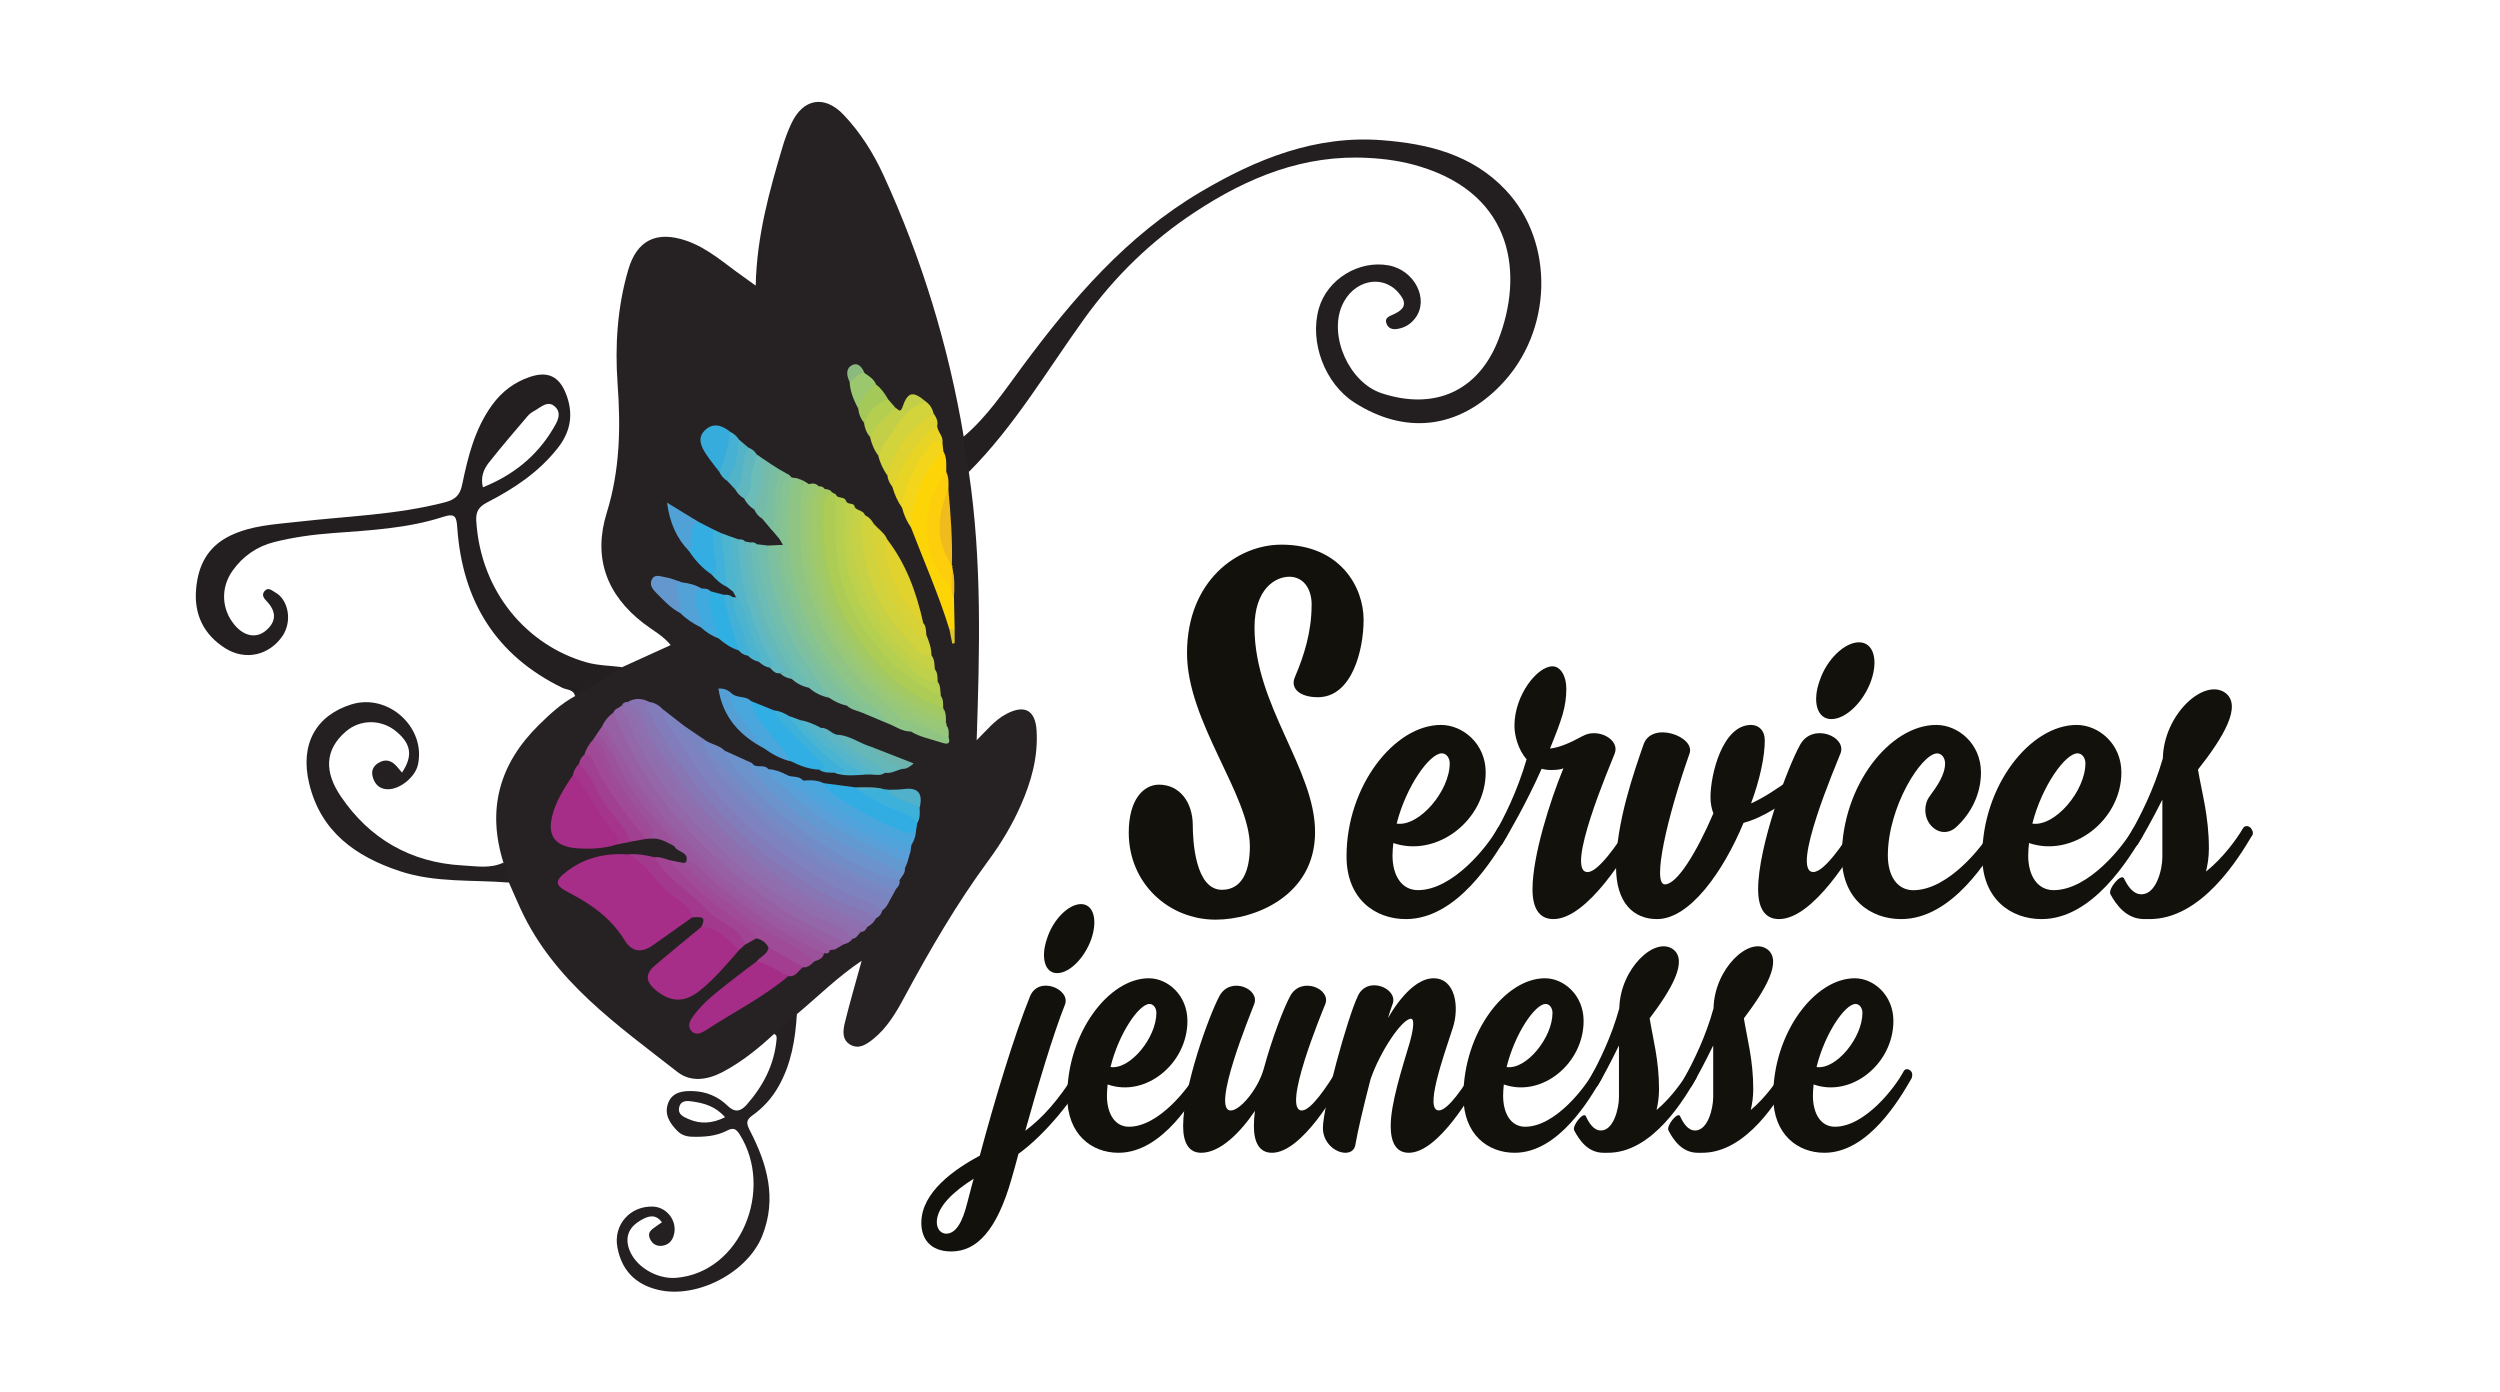 <?xml version="1.0" encoding="UTF-8"?>
<svg id="Calque_1" data-name="Calque 1" xmlns="http://www.w3.org/2000/svg" viewBox="0 0 360 200.45">
  <defs>
    <style>
      .cls-1 {
        fill: #9a5aa0;
      }

      .cls-1, .cls-2, .cls-3, .cls-4, .cls-5, .cls-6, .cls-7, .cls-8, .cls-9, .cls-10, .cls-11, .cls-12, .cls-13, .cls-14, .cls-15, .cls-16, .cls-17, .cls-18, .cls-19, .cls-20, .cls-21, .cls-22, .cls-23, .cls-24, .cls-25, .cls-26, .cls-27, .cls-28, .cls-29, .cls-30, .cls-31, .cls-32, .cls-33, .cls-34, .cls-35, .cls-36, .cls-37, .cls-38, .cls-39, .cls-40, .cls-41, .cls-42, .cls-43, .cls-44, .cls-45, .cls-46, .cls-47, .cls-48, .cls-49, .cls-50, .cls-51, .cls-52, .cls-53, .cls-54, .cls-55, .cls-56, .cls-57, .cls-58, .cls-59, .cls-60, .cls-61, .cls-62, .cls-63, .cls-64, .cls-65, .cls-66, .cls-67, .cls-68, .cls-69, .cls-70, .cls-71, .cls-72, .cls-73, .cls-74, .cls-75, .cls-76, .cls-77, .cls-78, .cls-79, .cls-80, .cls-81, .cls-82, .cls-83, .cls-84, .cls-85, .cls-86, .cls-87, .cls-88, .cls-89, .cls-90, .cls-91, .cls-92, .cls-93 {
        stroke-width: 0px;
      }

      .cls-1, .cls-2, .cls-3, .cls-4, .cls-5, .cls-6, .cls-7, .cls-8, .cls-9, .cls-10, .cls-11, .cls-12, .cls-13, .cls-14, .cls-15, .cls-16, .cls-17, .cls-18, .cls-19, .cls-20, .cls-21, .cls-22, .cls-23, .cls-24, .cls-25, .cls-26, .cls-27, .cls-28, .cls-29, .cls-30, .cls-31, .cls-32, .cls-33, .cls-34, .cls-35, .cls-36, .cls-37, .cls-38, .cls-39, .cls-40, .cls-41, .cls-42, .cls-43, .cls-44, .cls-45, .cls-46, .cls-47, .cls-48, .cls-49, .cls-50, .cls-51, .cls-52, .cls-53, .cls-54, .cls-55, .cls-56, .cls-57, .cls-58, .cls-59, .cls-60, .cls-61, .cls-63, .cls-64, .cls-65, .cls-66, .cls-67, .cls-68, .cls-69, .cls-70, .cls-71, .cls-72, .cls-73, .cls-74, .cls-75, .cls-76, .cls-77, .cls-78, .cls-79, .cls-80, .cls-81, .cls-82, .cls-83, .cls-84, .cls-85, .cls-86, .cls-87, .cls-88, .cls-89, .cls-90, .cls-91, .cls-92, .cls-93 {
        fill-rule: evenodd;
      }

      .cls-2 {
        fill: #d2d23c;
      }

      .cls-3 {
        fill: #46b1d3;
      }

      .cls-4 {
        fill: #6cbcb7;
      }

      .cls-5 {
        fill: #6cb4ad;
      }

      .cls-6 {
        fill: #43b1d7;
      }

      .cls-7 {
        fill: #262223;
      }

      .cls-8 {
        fill: #9367a9;
      }

      .cls-9 {
        fill: #a52c87;
      }

      .cls-10 {
        fill: #728cc7;
      }

      .cls-11 {
        fill: #66b8b9;
      }

      .cls-12 {
        fill: #a4358b;
      }

      .cls-13 {
        fill: #65b7b8;
      }

      .cls-14 {
        fill: #52a1d7;
      }

      .cls-15 {
        fill: #7cc0a1;
      }

      .cls-16 {
        fill: #50a1d6;
      }

      .cls-17 {
        fill: #9bc86e;
      }

      .cls-18 {
        fill: #82c098;
      }

      .cls-19 {
        fill: #d9d237;
      }

      .cls-20 {
        fill: #f3d61c;
      }

      .cls-21 {
        fill: #9e4c97;
      }

      .cls-22 {
        fill: #4db5d0;
      }

      .cls-23 {
        fill: #a23d8f;
      }

      .cls-24 {
        fill: #9c529b;
      }

      .cls-25 {
        fill: #e1d22e;
      }

      .cls-26 {
        fill: #31aee3;
      }

      .cls-27 {
        fill: #a14091;
      }

      .cls-28 {
        fill: #50a3db;
      }

      .cls-29 {
        fill: #bfd14a;
      }

      .cls-30 {
        fill: #4ab5d3;
      }

      .cls-31 {
        fill: #30afe3;
      }

      .cls-32 {
        fill: #3db1d9;
      }

      .cls-33 {
        fill: #549fd5;
      }

      .cls-34 {
        fill: #7987c2;
      }

      .cls-35 {
        fill: #975fa4;
      }

      .cls-36 {
        fill: #6cbcb6;
      }

      .cls-37 {
        fill: #49a7de;
      }

      .cls-38 {
        fill: #d3d33c;
      }

      .cls-39 {
        fill: #40a9de;
      }

      .cls-40 {
        fill: #8775b4;
      }

      .cls-41 {
        fill: #a62d88;
      }

      .cls-42 {
        fill: #efbb1d;
      }

      .cls-43 {
        fill: #b5cf51;
      }

      .cls-44 {
        fill: #fdce0c;
      }

      .cls-45 {
        fill: #31ade4;
      }

      .cls-46 {
        fill: #53b4c9;
      }

      .cls-47 {
        fill: #ded331;
      }

      .cls-48 {
        fill: #8fc482;
      }

      .cls-49 {
        fill: #accc55;
      }

      .cls-50 {
        fill: #7985c1;
      }

      .cls-51 {
        fill: #8e6faf;
      }

      .cls-52 {
        fill: #6c93cc;
      }

      .cls-53 {
        fill: #ddc72d;
      }

      .cls-54 {
        fill: #55b5ca;
      }

      .cls-55 {
        fill: #61b7bf;
      }

      .cls-56 {
        fill: #51b1ca;
      }

      .cls-57 {
        fill: #36acdd;
      }

      .cls-58 {
        fill: #a3c962;
      }

      .cls-59 {
        fill: #9ac874;
      }

      .cls-60 {
        fill: #a04995;
      }

      .cls-61 {
        fill: #a5c959;
      }

      .cls-62 {
        fill: #12110c;
      }

      .cls-63 {
        fill: #7e82be;
      }

      .cls-64 {
        fill: #40b1d8;
      }

      .cls-65 {
        fill: #7abea1;
      }

      .cls-66 {
        fill: #9a589f;
      }

      .cls-67 {
        fill: #8cb97e;
      }

      .cls-68 {
        fill: #a04b97;
      }

      .cls-69 {
        fill: #6299d1;
      }

      .cls-70 {
        fill: #73bdad;
      }

      .cls-71 {
        fill: #33ade2;
      }

      .cls-72 {
        fill: #231f20;
      }

      .cls-73 {
        fill: #86c393;
      }

      .cls-74 {
        fill: #97c77b;
      }

      .cls-75 {
        fill: #b4ce4f;
      }

      .cls-76 {
        fill: #c3cf47;
      }

      .cls-77 {
        fill: #906dad;
      }

      .cls-78 {
        fill: #56b6c9;
      }

      .cls-79 {
        fill: #9fc96b;
      }

      .cls-80 {
        fill: #e8d425;
      }

      .cls-81 {
        fill: #a14493;
      }

      .cls-82 {
        fill: #242021;
      }

      .cls-83 {
        fill: #c6d145;
      }

      .cls-84 {
        fill: #8ec587;
      }

      .cls-85 {
        fill: #5db6c2;
      }

      .cls-86 {
        fill: #a2398d;
      }

      .cls-87 {
        fill: #6397ce;
      }

      .cls-88 {
        fill: #4cb4cf;
      }

      .cls-89 {
        fill: #60b8c2;
      }

      .cls-90 {
        fill: #74bbaa;
      }

      .cls-91 {
        fill: #827dba;
      }

      .cls-92 {
        fill: #fdd507;
      }

      .cls-93 {
        fill: #5a9fd7;
      }
    </style>
  </defs>
  <g>
    <path class="cls-7" d="M139.51,67.97c1.91,12.8,1.56,25.68,1.13,38.62,1.45-1.43,2.59-2.89,4.27-3.78,2.62-1.39,4.18-.56,4.36,2.4.23,3.78-.76,7.33-2.27,10.74-1.24,2.82-2.82,5.46-4.64,7.93-4.6,6.24-8.48,12.94-12.15,19.75-1.19,2.21-2.47,4.39-4.48,6-.94.75-2.02,1.5-3.24.83-1.28-.7-1.11-2.05-.83-3.2.71-2.89,1.55-5.75,2.42-8.91-3.51,2.36-6.3,5.16-9.32,7.68-.69,1.43-1.69,2.5-3.3,2.86-2.26,2.1-4.65,4.02-7.38,5.47-2.18,1.15-4.59,1.53-6.56-.02-8.61-6.75-17.74-13.03-22.55-23.45-.58-1.26-1.13-2.54-1.69-3.82-.94-.77-.83-1.83-.79-2.87-2.42-7.68-.56-14.25,5.13-19.83,1.59-1.56,3.21-3.07,5.2-4.14,1.67-2.36,4.27-3.22,6.81-4.18,2.28-1.03,4.55-2.07,6.95-3.16-1.1-1.36-2.61-2.13-3.9-3.13-5.38-4.13-7.3-9.51-5.31-15.92,1.91-6.14,2.02-12.29,1.56-18.61-.39-5.5-.03-11.03,1.54-16.39,1.25-4.28,4.1-5.65,8.39-4.17,3.1,1.08,5.48,3.28,8.1,5.12.55.38,1.09.78,1.86,1.34.15-7.11,1.96-13.6,3.89-20.06.33-1.13.76-2.25,1.26-3.32,1.68-3.57,4.76-4.11,7.5-1.23,2.42,2.55,4.29,5.51,5.75,8.7,5.52,12.02,9.36,24.58,11.55,37.63,1.04,1.59.99,3.33.74,5.1Z"/>
    <path class="cls-72" d="M139.51,67.97c-.42-1.68-.75-3.36-.74-5.1,3.39-2.86,5.81-6.53,8.42-10.05,7.23-9.76,15.06-18.9,25.71-25.19,8.07-4.76,16.55-8.18,26.11-7.44,6.62.5,12.98,2.06,17.8,7.17,7.14,7.56,6.79,20.4-.73,28.13-6.1,6.27-13.7,7.17-21.04,2.48-4.26-2.73-6.52-8.72-5.12-13.57,1.21-4.2,5.77-6.99,10.08-6.18,3.72.71,5.82,4.89,3.81,7.57-.52.69-1.19,1.2-2.01,1.44-.81.24-1.78.37-2.15-.65-.32-.91.54-1.07,1.17-1.38,1.64-.81,1.76-1.68.53-3.09-2.38-2.71-6.54-1.72-8.11,1.91-1.91,4.46,1.08,11.07,5.7,12.6,7.56,2.5,13.92-.23,16.82-7.69,3.59-9.21,2.38-20.81-11.31-24.96-2.41-.74-4.9-1.1-7.41-1.23-9.25-.51-17.3,2.77-24.88,7.74-6.34,4.16-11.63,9.3-16.05,15.45-5.37,7.46-10.04,15.46-16.6,22.03Z"/>
    <path class="cls-72" d="M84.46,95.38c-8.49-2.41-15.26-10.08-15.88-20.41-.08-1.3.39-2.01,1.55-2.61,3.87-1.99,7.46-4.36,10.2-7.86,1.92-2.44,2.27-5.03,1.15-7.85-.99-2.48-2.63-3.24-5.19-2.37-2.24.76-4.04,2.12-5.44,4.06-2.49,3.44-3.46,7.42-4.3,11.45-.3,1.43-.88,2.12-2.48,2.54-6.95,1.81-14.08,1.99-21.14,2.8-3.31.38-6.65.5-9.77,2-3.28,1.59-4.63,4.3-4.92,7.69-.32,3.65,1.09,6.56,4.2,8.53,2.9,1.83,6.36,1.02,8.26-1.8,1.4-2.1.86-5.21-1.12-6.28-.45-.25-.97-.77-1.49-.15-.48.58-.05,1.07.33,1.47,1.35,1.43,1.43,2.86-.08,4.17-1.41,1.23-3.19.88-4.57-.78-1.88-2.25-2.01-5.32-.32-7.74,1.5-2.14,3.54-3.56,6.06-4.19,2.78-.7,5.62-1.08,8.47-1.29,5.36-.4,10.74-.67,15.89-2.35,1.76-.57,1.87.13,1.98,1.62.74,10.49,5.53,18.35,15.16,23.03.63.3,1.6.2,1.8,1.19,2.27-1.39,4.54-2.78,6.81-4.18-1.73-.22-3.51-.23-5.16-.69ZM70.44,66.56c1.77-2.24,3.64-4.41,5.49-6.59.26-.31.61-.59.97-.78.94-.5,1.95-1.6,3-.65,1.11,1,.29,2.3-.28,3.24-2.35,3.94-5.77,6.66-10.08,8.39-.37-1.46.11-2.62.9-3.61Z"/>
    <path class="cls-82" d="M108.35,160.62c1.54-1.1,2.8-2.48,3.75-4.16,1.84-3.23,2.43-6.79,2.65-10.43-1.1.95-2.2,1.91-3.3,2.86.44.14.4.5.37.84-.34,3.62-1.93,6.65-4.28,9.33-.9,1.03-1.75,1.18-2.8.14-1.35-1.32-3.06-2.01-4.91-2.08-1.47-.06-3.06.11-3.65,1.82-.54,1.58.3,2.84,1.36,3.91.54.56,1.25.81,2.07.84,1.77.05,3.5-.06,5.1-.89.85-.44,1.27-.29,1.8.55,5,7.93.16,19.91-9.17,20.66-2.84.22-6.09-1.73-6.84-4.43-.48-1.74.27-3,1.75-3.85,1.05-.62,2.12-1,3.07.28-.24.17-.43.28-.59.4-.61.51-1.61.85-1.15,1.94.32.76.98,1.18,1.85,1.03,1.04-.18,1.52-.93,1.68-1.89.3-1.87-1.18-3.66-3.06-3.74-3.3-.13-5.74,2.61-5.15,5.84.6,3.29,2.56,5.34,5.8,6.13,5.6,1.37,12.9-2.42,15.05-7.73,2.17-5.41.72-10.4-1.78-15.22-.54-1.05-.52-1.5.38-2.15ZM99.09,161.12c-.69-.3-1.5-.67-1.3-1.62.23-1.14,1.26-.99,2.03-.87,1.64.25,3.24.7,4.59,2.25-1.88.94-3.6,1.01-5.32.24Z"/>
    <path class="cls-82" d="M72.49,124.22c.44.91.68,1.87.79,2.87-5.26-.43-10.61.06-15.75-1.66-6.37-2.12-11.35-5.68-13.01-12.61-1.35-5.62.95-9.79,6.09-11.39,5.29-1.64,10.76,3.32,9.57,8.7-.37,1.71-2.5,3.5-4.27,3.52-1.09.02-1.84-.55-2.19-1.61-.3-.91-.08-1.64.74-2.16.99-.62,1.86-.42,2.62.42.27.3.53.63.81.95,1.58-2.39,1.33-4.1-.78-5.88-2.16-1.83-5.22-1.82-7.29-.05-3.11,2.67-3.11,5.87-.74,9.36,4.14,6.12,10.09,9.54,17.53,9.94,1.93.1,3.97.5,5.87-.4Z"/>
    <path class="cls-41" d="M99.68,132.1c-1.88,1.33-3.76,2.65-5.63,3.99-1.61,1.15-3.04,1.04-4.09-.67-1.93-3.16-4.77-5.19-7.99-6.85-2.17-1.12-2.17-1.73-.19-3.21,2.59-1.92,5.53-2.55,8.69-2.32,1.16.12,2,.67,2.77,1.61,1.5,1.84,3.29,3.41,5.08,4.98.72.63,1.86,1.13,1.35,2.48Z"/>
    <path class="cls-41" d="M106.42,136.83c-1.79,2.04-3.53,4.14-5.66,5.83-2.27,1.81-4.27,1.66-6.4-.14-1.43-1.2-1.41-2.32-.09-3.45,2.22-1.91,4.5-3.74,6.74-5.61,1.92-.55,4.78,1.23,5.42,3.37Z"/>
    <path class="cls-40" d="M90.39,101.09c1.02-.61,2.06-.57,3.09-.02,2.19,5.8,5.91,10.6,10.04,15.07,6.05,6.54,13.11,11.72,21.54,14.86.56.21,1.3.3,1.1,1.22-.29.55-.72.96-1.26,1.26-5.25-1.65-9.94-4.35-14.33-7.61-7.81-5.8-14-13-18.48-21.64-.55-1.06-1.14-2.08-1.7-3.13Z"/>
    <path class="cls-91" d="M126.16,132.22c-1.45-1.23-3.37-1.43-5.01-2.27-7.55-3.82-14.16-8.8-19.6-15.33-3.04-3.65-5.88-7.41-7.88-11.73-.25-.55-1.07-1.11-.19-1.81.85.1,1.5.55,2.07,1.15,5.28,9.65,12.37,17.59,21.89,23.29,2.64,1.58,5.32,3.02,8.16,4.19.62.26,1.62.28,1.45,1.41-.13.51-.43.87-.9,1.11Z"/>
    <path class="cls-8" d="M122.8,135.15c-.31.45-.75.7-1.28.82-5.57-1.9-10.4-5.13-14.95-8.73-6.99-5.52-12.68-12.21-16.86-20.11-.73-1.37-1.74-2.74-1.41-4.48.15-.37.41-.63.8-.73,1.03-.24,1.1.65,1.37,1.23,4.67,10.15,11.86,18.18,20.89,24.61,2.95,2.1,6.08,3.94,9.45,5.34.89.37,2.07.67,2,2.06Z"/>
    <path class="cls-35" d="M88.29,102.65c3.61,9.07,9.53,16.39,16.87,22.7,4.8,4.12,10.04,7.48,15.83,9.99.22.1.35.42.52.63-.42.25-.85.5-1.28.75-5-1.71-9.45-4.45-13.56-7.66-8.11-6.33-14.68-14-19.3-23.27-.27-.39-.5-.82-.62-1.29.34-.76.87-1.36,1.53-1.86Z"/>
    <path class="cls-41" d="M88.79,121.61c-1.68.55-3.42.65-5.17.58-3.88-.15-5.1-1.93-3.82-5.63.62-1.78,1.63-3.37,2.69-4.92,1.05-.22,1.56.55,1.91,1.25,1.2,2.43,2.91,4.5,4.44,6.7.45.65,1.15,1.39-.06,2.03Z"/>
    <path class="cls-63" d="M127.05,131.1c-1.91-1.43-4.27-1.92-6.33-3.07-8.59-4.82-16.17-10.75-21.59-19.15-1.05-1.63-2.23-3.17-3.15-4.91-.31-.59-.52-1.11-.43-1.76.97.75,1.93,1.51,2.9,2.26,5.85,9.75,13.92,17.12,24,22.31,1.23.63,2.56,1.07,3.87,1.56.73.29,1.43.58,1.79,1.33-.24.55-.54,1.07-1.06,1.43Z"/>
    <path class="cls-9" d="M113.53,140.56c-3.64,3.06-7.9,5.19-11.85,7.77-.61.4-1.45.86-2.1.14-.72-.79-.16-1.6.33-2.27,1.6-2.16,3.79-3.69,5.86-5.34,1.03-.82,2.1-1.59,3.15-2.38,2.01-.37,3.45.53,4.6,2.08Z"/>
    <path class="cls-49" d="M135.49,100.22c.38.52.31,1.12.33,1.72-.93.67-1.74.1-2.51-.32-10-5.4-16.33-17.19-15.2-28.35.1-.99-.16-2.54,1.73-2.36.17.09.33.18.5.27.62,1.24.53,2.58.49,3.9-.4,10.38,4.24,18.03,12.74,23.59.7.46,1.34.98,1.93,1.56Z"/>
    <path class="cls-51" d="M90.39,101.09c2.04,1.15,2.4,3.47,3.44,5.26,4.79,8.27,11.14,15.01,18.97,20.47,3.31,2.3,6.92,3.95,10.53,5.66.56.26,1.19.43,1.56.99-.18.38-.4.69-.87.72-3.68-.94-6.92-2.84-10.13-4.75-5.48-3.27-10.12-7.63-14.4-12.29-3.73-4.05-6.54-8.81-8.99-13.75-.31-.63-.61-1.25-.91-1.88.15-.34.44-.44.79-.44Z"/>
    <path class="cls-10" d="M101.48,106.54c.88.67,2.1.73,2.89,1.57,2.61,2.97,5.21,5.92,8.23,8.51,4.49,3.86,9.52,6.73,14.93,9.03.7.29,1.46.49,1.99,1.09.12.53-.13.91-.48,1.26-.73.59-1.48.28-2.18-.02-8.14-3.41-15.43-8.01-21.22-14.81-1.35-1.59-2.62-3.27-4.14-4.71-.18-.63-1.42-1.27-.02-1.92Z"/>
    <path class="cls-52" d="M129.52,126.74c-3.48-.8-6.63-2.47-9.63-4.26-5.57-3.29-10.52-7.41-14.55-12.56-.44-.55-.81-1.11-.96-1.81,1.29.59,2.59,1.18,3.88,1.76,2.29,3.51,5.59,5.94,8.93,8.32,4.06,2.89,8.47,5.12,13.12,6.87.06.71-.47,1.15-.78,1.68Z"/>
    <path class="cls-77" d="M89.6,101.54c1.82,1.54,2.38,3.87,3.6,5.79,2.49,3.9,5.01,7.68,8.28,11.05,4.39,4.51,9.03,8.62,14.48,11.77,2.6,1.5,5.38,2.72,8.07,4.06-.49.22-.59.93-1.23.95-1.49-2.04-4.02-2.38-6.03-3.49-3.91-2.14-7.63-4.55-10.91-7.49-5.81-5.21-11.03-10.97-14.49-18.12-.68-1.39-1.08-3.01-2.28-4.14.17-.13.34-.26.51-.38Z"/>
    <path class="cls-92" d="M135.85,65c.53.93.4,1.95.41,2.95-.56,2.14-1.7,4.06-2.13,6.28-.6,3.04.4,5.58,1.71,8.13.38.74.96,1.36,1.25,2.15.26.46.07,1.02.28,1.5.03,1.53.06,3.07.1,4.61-.25.27-.51.27-.76,0-1.54-5.01-3.66-9.79-5.53-14.67-.85-4.3,1.27-7.57,3.74-10.72.21-.26.57-.38.94-.22Z"/>
    <path class="cls-73" d="M127.8,104.16c-1.27-.54-2.54-1.07-3.81-1.6-6.8-5.84-10.73-13.19-11.87-22.07-.1-.79-.17-1.52.62-2.03-.15-.26-.31-.52-.46-.79-1.17-2.81-.43-5.6.13-8.38.11-.52.47-1.03,1.19-.93.13.13.26.26.4.39.57.68.31,1.43.23,2.19-1.18,12.45,2.46,22.99,12.32,31.06.67.55,1.57,1.01,1.26,2.16Z"/>
    <path class="cls-43" d="M135.49,100.22c-5.56-2.43-9.43-6.63-12.38-11.82-3.07-5.41-3.05-11.29-2.78-17.23.24.73,1.32.22,1.51,1.02.66,2.54-.08,5.15.39,7.69,1.47,8.04,5.83,14.06,12.78,18.26.48.62.37,1.37.47,2.07Z"/>
    <path class="cls-84" d="M127.8,104.16c-.82-1.72-2.59-2.48-3.88-3.71-5.79-5.5-9.18-12.24-10.23-20.04-.52-3.82-.4-7.78.31-11.65.27.04.55.08.82.12.65.7.56,1.54.43,2.36-.79,5.13-.25,10.12,1.41,15.01,2.36,6.94,6.51,12.52,12.73,16.49.37.21.74.42,1.09.67,1.33,1.24,1.34,1.27.69,1.93-1.26.02-2.24-.76-3.36-1.18Z"/>
    <path class="cls-69" d="M130.3,125.06c-.99.86-1.74-.17-2.44-.47-7.41-3.27-14.35-7.25-19.5-13.75-.23-.3-.73-.57-.11-.97.57.9,1.79.06,2.39.89,4.9,4.81,10.43,8.7,16.69,11.57,1.13.52,2.73.35,3.32,1.87-.12.28-.23.58-.35.86Z"/>
    <path class="cls-74" d="M130.35,103.65c-.35,0-.66-.08-.84-.42-6.84-4.71-11.6-10.94-13.67-19.05-1.25-4.95-1.73-9.96-.17-14.97.27.17.55.34.82.51.57.59.33,1.27.26,1.97-1.13,9.92,1.58,18.68,8.56,25.81,3.02,3.09,6.48,5.93,10.96,6.92.42.53.36,1.14.33,1.75-1.6.63-2.67-.71-3.97-1.13-.83-.27-1.55-.87-2.28-1.38Z"/>
    <path class="cls-83" d="M134.14,94.39c.46.59.42,1.3.47,1.99.19.69-.29.68-.69.57-1.02-.29-1.92-.85-2.7-1.56-6.11-5.55-9.41-12.34-9.04-20.71.03-.63-.07-1.46.89-1.64.39.52,1.26.44,1.5,1.16-.2,8.34,2.86,15.12,9.56,20.18Z"/>
    <path class="cls-58" d="M119.83,70.91c-1.36.51-1.18,1.75-1.23,2.8-.35,7.74,1.72,14.68,6.8,20.64,2.87,3.37,6.12,6.19,10.41,7.59v.02c.53,2.12-.86,1.46-1.73,1.09-2.72-1.16-5.11-2.89-7.24-4.91-7.45-7.06-10.42-15.82-9.6-25.96.07-.91.21-1.86,1.51-1.76.43.02.82.1,1.08.49Z"/>
    <path class="cls-29" d="M123.08,73.04c-1.02,4.98.04,9.64,2.3,14.05,1.5,2.93,3.48,5.53,5.98,7.69.93.81,1.85,1.72,3.26,1.59.42.52.38,1.15.4,1.78-2.08.1-3.29-1.46-4.56-2.65-5.86-5.45-9.51-11.91-8.78-20.26.08-1.01-.44-2.06.17-3.05.23.55,1.14.1,1.24.84Z"/>
    <path class="cls-59" d="M136.27,104.41c-.74.92-1.53.39-2.24.02-9.86-5.14-16.07-13.08-17.83-24.12-.55-3.45-.35-7.09.3-10.6.5-.12.99-.16,1.36.3-1.39,7.24-.49,14.13,3.17,20.58,3.33,5.88,8.01,10.3,14.33,12.87.32.14.6.36.85.6.11.1.13.22.06.35Z"/>
    <path class="cls-2" d="M134.14,94.39c-1.98.23-2.59-1.57-3.62-2.6-4.34-4.3-6.23-9.68-6.47-15.69-.03-.67-.21-1.43.52-1.9.54.24.93.66,1.21,1.17.52,1.66.49,3.42.93,5.09,1.12,4.3,2.93,8.18,6.65,10.89.41.97.77,1.96.77,3.03Z"/>
    <path class="cls-79" d="M136.21,104.06c-6.44-2.07-11.1-6.33-14.75-11.89-3.94-6.02-5-12.69-4.54-19.72.06-.9.21-1.79.93-2.44.35.02.7.06.9.41-.77.29-.96.88-1.01,1.65-.71,9.84,1.98,18.44,9.18,25.42,2.2,2.12,4.72,3.8,7.45,5.18.63.32,1.56.73,1.45-.71.43.64.41,1.37.39,2.1Z"/>
    <path class="cls-86" d="M106.42,136.83c-1.61-1.44-3-3.23-5.42-3.37.89-1.74-.43-1.34-1.32-1.36-.47-1.99-2.44-2.6-3.7-3.81-1.83-1.75-3.15-4.06-5.5-5.26,1.29-.12,2.53.11,3.77.42,3.09,2.72,6,5.63,9.18,8.24.82.67,1.79,1.11,2.56,1.81.73.66,1.85,1.19,1.29,2.53-.29.26-.57.53-.86.79Z"/>
    <path class="cls-50" d="M101.48,106.54c-.71.73.26,1.15.32,1.73,3.27,4.65,7.21,8.66,11.72,12.11,4.18,3.2,8.75,5.69,13.62,7.65.51.21,1.05.38,1.45.81-.16.28-.32.56-.48.84-5.3-2.06-10.34-4.57-14.88-8.05-3.99-3.05-7.69-6.38-10.63-10.49-1.09-1.52-2.32-2.94-3.39-4.47-.43-.62-1.13-1.24-.76-2.19,1.01.69,2.02,1.37,3.03,2.06Z"/>
    <path class="cls-68" d="M96.34,123.85c.7.14,1.4.28,2.1.42,2.09,1.03,3.51,2.9,5.26,4.34,3.83,3.15,8.06,5.64,12.26,8.22.61.37,1.49.58,1.34,1.6-.5.39-.91.97-1.68.85-1.92-.51-3.72-1.22-4.98-2.88-.37-.71-.96-1.12-1.73-1.28-4.32-2.86-8.41-6.01-11.95-9.81-.37-.4-.82-.8-.63-1.46Z"/>
    <path class="cls-15" d="M121.93,101.6c-.94-.18-1.77-.6-2.55-1.13-3.08-2.57-4.93-5.95-6.47-9.56-1.1-2.59-2.01-5.21-2.56-7.97-.28-1.37-.58-2.75.15-4.09,1.26-.57,1.64.18,1.73,1.23.41,4.81,2.01,9.21,4.36,13.4,1.32,2.34,2.95,4.39,4.7,6.4.42.47,1.24.85.64,1.72Z"/>
    <path class="cls-45" d="M118.62,112.78c1.53.2,3.06.4,4.59.6.28.12.56.23.84.34,2.26,1.05,4.48,2.2,6.77,3.19.69.3,1.47.58,1.26,1.61-.06.36-.11.73-.17,1.1-.49,1.07-1.37.84-2.13.53-3.66-1.51-7.25-3.15-10.35-5.68-.51-.42-1.2-.82-.81-1.69Z"/>
    <path class="cls-70" d="M110.62,78.88c-.15,3.7,1.02,7.08,2.25,10.52,1.47,4.14,4.05,7.55,6.51,11.07-1.09-.22-2.06-.7-2.89-1.43-3.3-3.29-4.96-7.47-6.33-11.79-.74-2.32-1.29-4.68-1.48-7.12-.05-.63-.27-1.24.29-1.76.55.06,1.1.13,1.65.19.14.06.19.14.14.21-.04.07-.09.11-.14.11Z"/>
    <path class="cls-1" d="M87.52,105.33c2.46,4.19,4.83,8.46,8,12.16,4.47,5.22,9.35,9.97,15.16,13.79,3.09,2.04,6.65,3.17,9.56,5.44-.25.04-.51.07-.76.11-1.27.2-2.31-.5-3.32-1.02-7-3.63-13.11-8.38-18.48-14.2-3.58-3.9-6.48-8.21-9.39-12.56-.13-.17-.23-.34-.32-.54-.26-1.04-1.43-1.97-.44-3.19Z"/>
    <path class="cls-93" d="M130.65,124.2c-2.93-1.24-5.83-2.56-8.64-4.07-4.15-2.23-7.62-5.27-11.04-8.42-.22-.2-.23-.63-.34-.95.93.06,1.79.35,2.61.8,4.75,4.17,9.85,7.79,15.83,10,.72.26,1.42.55,2.06.98-.16.55-.32,1.11-.48,1.66Z"/>
    <path class="cls-26" d="M117.97,110.83c-1.45-.06-2.77-.55-4.04-1.19-2.17-2.03-4.13-4.22-5.6-6.81-.32-.58-.84-1.18-.17-1.87,1.11.45,2.22.9,3.34,1.35,2.38,2.29,4.66,4.71,6.98,7.07.36.36.88.81.46,1.42-.23.34-.63.09-.96.03Z"/>
    <path class="cls-66" d="M88.37,108.69c1.65,1.1,2.23,2.98,3.25,4.51,3.7,5.53,8.13,10.36,13.22,14.61,4.44,3.7,9.34,6.69,14.63,9.03-.07.53-.45.48-.82.42-.83.56-1.48-.06-2.11-.39-5.76-3.01-11.01-6.73-15.8-11.12-.62-.56-1.25-1.09-1.95-1.56.56-1.58-1.32-1.42-1.68-2.34-3.14-3.33-6.14-6.79-8.27-10.9-.36-.71-1.08-1.35-.49-2.27Z"/>
    <path class="cls-44" d="M137.01,84.76c-4.94-5.3-4.41-12.12-.75-16.81.39.82.34,1.68.31,2.54-.81,3.69-.92,7.33.5,10.91.11.1.13.2.04.31.16,1.03.37,2.05-.1,3.05Z"/>
    <path class="cls-48" d="M115.67,69.21c-.55,2.83-.53,5.7-.42,8.54.29,7.36,2.97,13.74,7.81,19.32,1.97,2.27,4.44,3.97,6.44,6.16-2.78-1.26-4.96-3.29-6.93-5.55-4.63-5.27-7.19-11.49-8.09-18.38-.45-3.47.08-6.95.33-10.42.28.11.57.22.85.33Z"/>
    <path class="cls-24" d="M98.79,124.19c1.2-.56,1.58.57,2.19,1.12,5.34,4.79,11.08,8.99,17.67,11.94-.11.77-.73.97-1.34,1.17-2.6-2.22-5.8-3.49-8.55-5.46-3.67-2.64-7.37-5.22-10.31-8.7.11-.07.23-.1.35-.07Z"/>
    <path class="cls-34" d="M128.59,128.84c-3.63-1.02-6.95-2.73-10.16-4.62-6.2-3.66-11.33-8.55-15.87-14.1-.46-.57-.85-1.09-.77-1.84,2.72,2.21,4.45,5.32,7.03,7.66,5.4,4.91,11.39,8.89,18.19,11.59.64.25,1.34.32,2.02.47-.15.28-.3.56-.45.84Z"/>
    <path class="cls-37" d="M118.62,112.78c1.01,1.79,2.87,2.54,4.48,3.53,2.29,1.4,4.74,2.56,7.25,3.53.61.23,1.07.07,1.56-.22-.05.75-.27,1.44-.68,2.08-1.97.61-3.49-.75-5.02-1.46-3.34-1.55-6.53-3.46-9.39-5.84-.61-.5-1.48-.92-1.17-1.99,1.01-.09,2.02-.1,2.96.37Z"/>
    <path class="cls-19" d="M133.38,91.36c-.94,1.04-1.37-.1-1.75-.54-3.78-4.44-6.28-9.39-5.83-15.45.59.81,1.56,1.3,1.94,2.28.25,2.59,1.03,5.03,2.24,7.31.87,1.65,1.99,3.17,2.97,4.76.42.47.38,1.07.44,1.63Z"/>
    <path class="cls-81" d="M96.34,123.85c2.97,3.49,6.46,6.4,10.21,9,.92.64,1.77,1.31,2.37,2.27-.55.3-1.1.61-1.64.91-.74-2.59-3.51-2.97-5.09-4.67-2.54-2.75-5.99-4.58-7.95-7.91.75-.11,1.42.18,2.1.4Z"/>
    <path class="cls-38" d="M133.35,57.86c.6.42.93,1.02,1.1,1.72-2.75,2.57-4.88,5.6-6.68,8.89-.59-.87-1.05-1.81-1.29-2.85.47-3.45,2.83-5.6,5.28-7.67.43-.37,1.03-.43,1.57-.09Z"/>
    <path class="cls-27" d="M92.97,120.81c-.7.12-1.4.25-2.1.38-3.26-3.23-5.58-7.09-7.49-11.22.12-.51.33-.96.76-1.29.73-.5,1.24-.05,1.52.51,1.95,3.92,4.65,7.33,7.22,10.83.17.24.19.51.09.79Z"/>
    <path class="cls-28" d="M115.66,112.41c1.83,2.2,4.22,3.66,6.66,5.1,2.85,1.69,5.74,3.23,8.92,4.18-.04.29-.08.57-.12.85-2.2.02-4.07-1.14-5.89-2.04-4.34-2.13-8.23-5.04-11.96-8.13-.28-.23-.48-.53-.04-.82.73.49,1.79.06,2.42.85Z"/>
    <path class="cls-36" d="M108.97,78.37c.79,7.22,2.77,14.01,7.28,19.87.16.21.16.52.24.79-.96-.18-1.78-.63-2.51-1.27-3.39-5.13-5.42-10.77-6.25-16.86-.13-.96-.39-1.94.36-2.78.33-.06.63-.02.88.24Z"/>
    <path class="cls-37" d="M108.15,100.96c.37,2,1.68,3.48,2.93,4.91,1.05,1.19,1.98,2.45,2.84,3.78-1.37-.33-2.61-.95-3.74-1.79-2.29-1.76-3.97-4.02-5.2-6.6-.38-.79-.31-.83.33-1.45.78.79,2.07.33,2.84,1.15Z"/>
    <path class="cls-18" d="M110.62,78.88c0-.11,0-.22,0-.32.71-.04,1.41-.07,2.11-.1-.51,2.64.34,5.11,1.06,7.55,1.77,5.97,4.97,11.11,9.55,15.36.38.35.74.63.66,1.19-.72-.25-1.48-.4-2.06-.96-.55-2.06-2.52-3.03-3.64-4.68-3.42-5.07-5.84-10.48-6.4-16.62-.08-.9-.22-1.5-1.27-1.41Z"/>
    <path class="cls-20" d="M135.85,65c-2.99,3.04-4.45,6.73-4.67,10.94-.62-.87-1.03-1.83-1.29-2.86-.63-3.97,1.8-6.67,3.97-9.44.47-.6,1.3-.94,1.85.12.05.42.09.83.14,1.24Z"/>
    <path class="cls-24" d="M88.37,108.69c1.54,4.08,4.33,7.33,7.07,10.62.67.79,1.51,1.44,1.68,2.55-1.05-.53-2.04-1.21-3.3-1.1-.11-.15-.15-.33-.13-.52-.01-.28-.02-.58-.21-.79-3.3-3.82-5.86-8.09-7.99-12.64-.04-.09-.08-.18-.11-.26.18-.26.35-.53.53-.79.72-.49,1.02.02,1.22.56.31.85.99,1.5,1.25,2.36Z"/>
    <path class="cls-78" d="M105.15,77.26c.42.14.84.29,1.26.42,1.04,1.47.53,3.23.89,4.83.87,3.94,1.91,7.8,3.7,11.44.71,1.45.69,1.47-.12,2.2-.64-.1-1.15-.42-1.61-.87-1.4-2.98-2.3-6.14-3.27-9.27-.15-.28-.3-.56-.45-.84-.38-1.91-.52-3.86-.82-5.77-.12-.76-.22-1.54.42-2.16Z"/>
    <path class="cls-89" d="M110.87,96.16c.76-.93-.21-1.52-.5-2.17-2.3-5.2-4.03-10.53-3.96-16.3.34-.06.65,0,.88.29.88,3.21.92,6.59,2.09,9.74.99,2.68,1.79,5.43,3.45,7.82.74,1.07.69,1.11-.52,1.4-.68.12-1.03-.37-1.43-.77Z"/>
    <path class="cls-47" d="M127.78,68.46c1.1-3.81,3.26-6.82,6.68-8.89.34.51.64,1.03.51,1.68-1.81,2.63-4.26,4.83-5.37,7.94-.17.46-.23,1.19-1.07.94-.4-.49-.69-1.03-.74-1.68Z"/>
    <path class="cls-25" d="M132.94,89.73c-3.16-2.89-4.78-6.57-5.51-10.71-.08-.46-.1-.98.31-1.36,2.77,3.58,4.25,7.71,5.21,12.07Z"/>
    <path class="cls-71" d="M102.48,82.73c-1.32-.88-2.37-2.02-3.24-3.34-.6-1.15-.24-2.32,0-3.46.13-.59.37-1.29,1.27-.82.72.37,1.45.74,2.17,1.11.83,1.56.81,3.29.9,4.96.04.67.06,1.61-1.1,1.56Z"/>
    <path class="cls-80" d="M128.52,70.14c1.61-3.34,3.28-6.66,6.44-8.88-.02.91.95,1.54.74,2.5-1.3-.82-1.77.35-2.28,1.06-1.78,2.48-3.2,5.15-3.55,8.26-.63-.9-1.06-1.89-1.36-2.94Z"/>
    <path class="cls-76" d="M133.35,57.86c-3.17.87-4.3,3.77-6.01,6.08-.37.5-.57,1.11-.85,1.68-.62-.79-.97-1.71-1.2-2.67.27-2.24,1.67-3.49,3.7-4.2.35.17.64.81.97-.14.76-2.23,1.52-2.35,3.39-.75Z"/>
    <path class="cls-57" d="M103.57,67.93c-.63-.83-1.29-1.62-1.86-2.48-.71-1.07-1.34-2.32-.27-3.42,1.17-1.22,2.51-.83,3.71.15.6,2.23.06,4.14-1.57,5.75Z"/>
    <path class="cls-12" d="M83.39,109.97c1.98,1.8,2.6,4.48,4.22,6.53,1.17,1.48,2.53,2.89,3.27,4.69-.69.14-1.39.28-2.08.42.09-.32.36-.8.24-.95-2.15-2.64-3.91-5.53-5.72-8.39-.17-.27-.54-.43-.81-.64.09-.66.43-1.19.89-1.66Z"/>
    <path class="cls-31" d="M106.38,93.66c-1.12-.34-2.04-1-2.92-1.74-1.58-1.68-1.49-3.9-1.91-5.95-.08-.41-.02-1.04.76-.83.67.18,1.34.35,2,.53,1.34,2.17,1.6,4.72,2.43,7.06.11.32-.07.68-.36.93Z"/>
    <path class="cls-60" d="M93.82,120.44c0,.1,0,.22,0,.31-.28.02-.57.04-.85.06-2.83-3.62-5.77-7.17-7.65-11.42-.22-.5-.65-.68-1.17-.71.25-.8.65-1.51,1.22-2.13l.09.09c2.1,4.47,4.8,8.58,7.85,12.46.3.38.48.85.5,1.35Z"/>
    <path class="cls-11" d="M112.3,96.93c1.21-.24.54-.72.21-1.27-3.27-5.44-4.92-11.37-5.23-17.69.27.05.54.1.81.15.28,6.17,1.96,11.94,5.11,17.26.44.74,1.19,1.37.78,2.38-.64-.11-1.21-.37-1.68-.83Z"/>
    <path class="cls-32" d="M117.97,110.83c.9-.06.92-.39.33-.97-1.48-1.47-2.94-2.97-4.44-4.42-.95-.93-1.79-1.92-2.37-3.13.78.06,1.46.38,2.11.79,2.99,2.41,5.37,5.47,8.75,7.82-.93.65-1.57.55-2.22.34-.75,0-1.5.06-2.16-.42Z"/>
    <path class="cls-14" d="M98.18,83.86c1,.11,1.95.35,2.82.87-.27,1.17-.31,2.32.14,3.48.28.71.47,1.48-.23,2.12-1.09-.53-2.09-1.19-2.96-2.06-.8-1.01-1.09-2.18-1.07-3.45.01-.87.36-1.31,1.29-.97Z"/>
    <path class="cls-32" d="M132.09,118.52c-1.39-1.79-3.74-1.84-5.51-2.98-.95-.62-2.08-1.02-2.96-1.81,1.29-.35,2.58-.28,3.87-.04.11-.06.22-.06.31.04,1.48.95,3.53.86,4.62,2.52.03.78.12,1.56-.34,2.27Z"/>
    <path class="cls-30" d="M120.13,111.25c.47-.04.95-.08,1.7-.14-3.21-2.4-6.04-4.89-8.23-8.01.55.2,1.09.4,1.64.6,3.1,2.22,5.74,5.03,8.94,7.13.24.15.35.43.28.73-1.45.06-2.92.27-4.33-.3Z"/>
    <path class="cls-16" d="M100.52,75.11c-1.57,1.09-.62,2.93-1.27,4.28-1.8-1.84-2.79-4.04-3.2-7.01,1.7,1.03,3.09,1.88,4.47,2.73Z"/>
    <path class="cls-54" d="M124.46,111.55c-3.33-2.32-6.62-4.68-9.22-7.86,1.05.2,2.04.6,2.97,1.12,2.14,1.63,4.13,3.42,6.37,4.92.61.41,1.29.87,1.14,1.8-.42,0-.84,0-1.26,0Z"/>
    <path class="cls-33" d="M105.31,99.8c-.24,1.28.47,2.27,1.13,3.2,1.18,1.67,2.49,3.24,3.74,4.85-3.56-1.85-6.09-4.49-6.73-8.7.86-.04,1.39.23,1.86.66Z"/>
    <path class="cls-39" d="M100.92,90.34c.16-.94-.24-1.75-.51-2.6-.33-1.03-.96-2.28.6-3,.47.02.96,0,1.31.4-.56,1.7.43,3.21.63,4.82.08.67.34,1.31.53,1.96-.97-.33-1.8-.89-2.55-1.58Z"/>
    <path class="cls-13" d="M120.69,105.81c1.69.12,3.05,1.19,4.61,1.68.97.68,2.02,1.21,3.07,1.76.62.32,1.52.48,1.53,1.48-.82.19-1.57.7-2.47.55-2.1-1-4.05-2.25-5.81-3.79-.49-.42-1.13-.84-.93-1.68Z"/>
    <path class="cls-42" d="M137.07,81.4c-2.44-3.53-2.1-7.19-.5-10.91.33,3.63.61,7.26.5,10.91Z"/>
    <path class="cls-23" d="M110.66,136.4c1.66.96,3.32,1.92,4.98,2.88-.68.46-1.04,1.45-2.11,1.28-1.53-.71-2.88-1.81-4.6-2.08.52-.75,1.62-1,1.73-2.08Z"/>
    <path class="cls-87" d="M98.18,83.86c-.62.09-.94.29-.75,1.06.27,1.1.36,2.24.53,3.36-1.32-.67-2.31-1.74-3.33-2.77-.54-.54-1.15-1.17-.8-1.99.41-.96,1.34-.49,2.01-.39.8.11,1.56.47,2.33.73Z"/>
    <path class="cls-88" d="M106,86.03c1.02.76,1.08,2.01,1.53,3.06.71,1.7.84,3.62,1.95,5.17.28.38.25.77-.21,1.03-.62-.14-1.14-.43-1.58-.89-.9-2.03-1.58-4.13-2.27-6.24-.24-.73-.47-1.47.15-2.15.14,0,.28,0,.43,0Z"/>
    <path class="cls-85" d="M120.69,105.81c1.18,1.84,3.14,2.71,4.86,3.89.67.45,1.56.71,1.88,1.59-.53.38-1.12.31-1.72.26-1.36-1.83-3.52-2.65-5.14-4.16-.86-.8-1.86-1.45-2.37-2.56,1.01-.13,1.55.94,2.49.99Z"/>
    <path class="cls-75" d="M128.99,58.75c-1.4,1.25-2.91,2.4-3.7,4.2-.49-.59-.77-1.28-.87-2.04.04-2.04,1.48-3.48,3.43-3.45.38.44.75.87,1.13,1.3Z"/>
    <path class="cls-64" d="M102.48,82.73c.93-.66.69-1.67.48-2.44-.36-1.36-.33-2.7-.28-4.07.4.19.81.38,1.21.57,1.11,2.48,1.62,5.03.78,7.72-.88-.41-1.57-1.05-2.19-1.77Z"/>
    <path class="cls-65" d="M111.04,66.84c.42.26.84.54,1.26.8.25,2.84-.56,5.6-.65,8.42-.01.22-.3.24-.51.28-.46-.55-.92-1.09-1.37-1.64.1-2.67-.19-5.4,1.27-7.86Z"/>
    <path class="cls-3" d="M103.57,67.93c.79-1.84,1.37-3.74,1.57-5.75.54.26.97.63,1.28,1.14,1.02,2.04-.31,3.82-.68,5.7-.08.42-.61.48-1.03.21-.53-.3-.87-.77-1.14-1.3Z"/>
    <path class="cls-6" d="M105.57,86.02c.09,2.55,1.5,4.71,2.1,7.11.11.43.6.84,0,1.27-.54-.06-.97-.34-1.3-.75-.55-1.92-1.08-3.85-1.66-5.76-.22-.74-.49-1.45-.42-2.24.48-.06.89.08,1.26.36Z"/>
    <path class="cls-61" d="M127.86,57.45c-1.65.65-2.8,1.79-3.43,3.45-.49-.59-.76-1.27-.84-2.03.02-2.12.66-3,2.57-3.49.75.55,1.24,1.29,1.7,2.07Z"/>
    <path class="cls-90" d="M111.04,66.84c-.56,2.6-.22,5.34-1.27,7.86-.53-.3-.88-.76-1.15-1.3.1-2.51.06-5.04,1.15-7.4.42.28.84.56,1.27.84Z"/>
    <path class="cls-55" d="M107.17,71.79c-.54-.3-.97-.72-1.26-1.27.2-1.42.42-2.84.73-4.24.16-.73.26-1.51,1.1-1.84.51.2.93.49,1.21.98.51,1.97-.31,3.8-.68,5.67-.08.44-.47.87-1.09.71Z"/>
    <path class="cls-4" d="M107.17,71.79c1.4-.96.67-2.55,1.11-3.8.29-.83.45-1.72.67-2.57.27.18.55.38.82.58-.13,2.5-.15,5.03-1.15,7.4-.59-.43-1.13-.91-1.45-1.6Z"/>
    <path class="cls-17" d="M126.16,55.38c-1.32.82-2.15,2-2.57,3.49-.63-1.23-1.19-2.48-1.24-3.89.44-.89.81-1.88,2.14-1.26.66.45,1.35.86,1.67,1.65Z"/>
    <path class="cls-22" d="M104.67,84.5c-.26-2.57-.52-5.15-.78-7.72.42.16.84.32,1.26.48.22,1.95.4,3.9.67,5.85.1.74.43,1.46-.27,2.08-.29-.23-.58-.46-.88-.69Z"/>
    <path class="cls-18" d="M111.14,76.33c.68-2.04.09-4.22.68-6.29.21-.75.29-1.6.48-2.4.43.25.86.49,1.3.73-1.34,1.47-1.06,3.37-1.26,5.12-.17,1.37-.05,2.78-.05,4.18-.37-.45-.75-.89-1.13-1.34Z"/>
    <path class="cls-46" d="M107.74,64.44c-.57,1.25-.72,2.61-.89,3.94-.1.83-.2,1.61-.94,2.14-.4-.42-.8-.86-1.2-1.29,1.3-1.76,1.5-3.83,1.71-5.91.44.38.88.75,1.32,1.11Z"/>
    <path class="cls-48" d="M130.35,103.65c2.24.45,4.06,1.93,6.25,2.51.37,1.18-.46.96-1,.78-1.49-.51-3.06-.76-4.43-1.6.46-.91-.79-1.02-.82-1.69Z"/>
    <path class="cls-56" d="M132.43,116.25c-1.5-.91-3.54-.85-4.62-2.52.76-.03,1.54,0,2.29-.1,2.13-.3,2.81.64,2.34,2.63Z"/>
    <path class="cls-5" d="M129.9,110.73c-1.38-1.3-3.56-1.46-4.6-3.25,2.05.8,4.1,1.6,6.27,2.45-.62.55-1.08.82-1.67.79Z"/>
    <path class="cls-67" d="M124.49,53.73c-1.02-.1-1.37.94-2.14,1.26-.44-.88-.6-1.9.33-2.4.87-.46,1.48.3,1.81,1.14Z"/>
    <path class="cls-66" d="M88.37,108.69c-1.11-.74-1.07-2.44-2.47-2.93.29-.42.57-.83.86-1.25.26.27.51.55.77.82-.39,1.29,1.01,2.12.84,3.36Z"/>
    <path class="cls-42" d="M137.01,84.76c.03-1.01.07-2.03.1-3.05.37,1.41.36,2.85.26,4.29-.42-.33-.29-.81-.36-1.24Z"/>
    <path class="cls-56" d="M127.5,113.69c-1.29.02-2.58.03-3.87.04-.13-.11-.27-.23-.41-.34,1.44-.04,2.88-.1,4.28.3Z"/>
    <path class="cls-53" d="M136.71,90.61h.76v2c-.11.02-.23.05-.34.08-.14-.7-.28-1.39-.42-2.08Z"/>
    <path class="cls-21" d="M93.82,120.44c-2.9-4.54-6.83-8.45-8.36-13.82,1.72.53,1.63,2.3,2.23,3.49,1.56,3.12,3.67,5.82,5.81,8.52.78.99.82.95.32,1.8Z"/>
  </g>
  <g>
    <path class="cls-62" d="M188.88,87.12c0-2.52-1.32-4.07-3.21-4.07-2.06,0-5.02,1.79-5.02,7.32,0,11.23,8.72,20.34,8.72,29.45s-8.56,12.61-14.32,12.61c-6.75,0-12.51-5.21-12.51-12.53,0-4.8,2.14-6.91,4.36-6.91,2.96,0,4.86,2.52,4.86,5.86,0,2.12.33,9.28,4.19,9.28,2.96,0,4.03-2.77,4.03-6.26,0-7.4-9.05-17.9-9.05-27.82,0-10.41,7.24-15.62,13.58-15.62,8.48,0,11.85,6.1,11.85,10.82,0,4.31-1.65,11.15-6.59,11.15-2.63,0-4.03-1.3-3.29-2.93,1.32-3.09,2.39-6.51,2.39-10.33"/>
    <path class="cls-62" d="M201.12,118.6c3.25.48,7.64-4.7,7.64-8.69,0-.77-.48-1.43-1.14-1.43-1.75,0-5.12,4.7-6.5,10.11M216.95,120.45c-1.87,3.09-7.1,11.9-14.5,11.9-4.45,0-8.55-2.91-8.55-9.04,0-10.17,6.92-18.92,13.6-18.92,3.13,0,6.44,2.68,6.44,6.84,0,6.84-6.98,12.31-13.3,10.17-.06.59-.12,1.19-.12,1.78,0,2.91,1.32,5,3.67,5,5.06,0,10.11-6.42,11.44-8.87.3-.59,1.08-.41,1.39.18.12.24.06.71-.06.95"/>
    <path class="cls-62" d="M235.61,120.39c-1.2,2.2-6.98,11.96-11.92,11.96-2.11,0-3.01-1.67-3.01-4.28,0-4.76,2.47-12.61,4.45-17.43-.42.18-1.02.24-1.81.24-.48,0-.9-.06-1.32-.18-2.23,5-4.69,9.22-5.66,10.83-.72,1.07-1.93-.06-1.38-1.01,1.68-2.8,3.55-6.66,4.87-11.18-1.26-1.43-1.75-3.51-1.75-4.82,0-4.46,3.31-8.57,5.48-8.57,1.14,0,1.99,1.37,1.99,3.21,0,2.56-.6,4.34-2.35,8.63,1.26-.12,2.83-.77,4.69-1.79,2.17-1.25,5.42.48,4.63,2.5-.54,1.43-7.28,17.08-3.91,17.08,1.57,0,4.33-4.11,5.66-6.19.36-.53,1.08-.48,1.38.12.12.24.12.59-.06.89"/>
    <path class="cls-62" d="M259.14,113.67c-1.99,1.96-5.3,4.1-8.07,4.82-2.95,7.08-7.76,13.86-12.46,13.86-3.37,0-5.9-2.32-5.9-7.5,0-6.42,2.65-13.86,3.97-17.67,1.2-3.39,7.46-1.13,6.62,1.31-3.31,9.4-5.42,18.86-3.55,18.86,1.75,0,4.58-4.64,6.98-10.23-.24-.6-.42-1.37-.42-2.32,0-3.33,1.75-10.41,5.84-10.41,1.14,0,1.98.83,1.98,2.2,0,2.38-.72,5.71-1.98,9.1,1.62-.71,3.67-2.02,5.96-3.69.42-.3,1.02-.18,1.26.42.24.42.06.95-.24,1.25"/>
    <path class="cls-62" d="M263.71,103.55c-2.05,0-2.77-2.5-1.68-5.53,1.02-3.09,3.61-5.53,5.66-5.53s2.83,2.44,1.75,5.53c-1.08,3.04-3.61,5.53-5.72,5.53M265.03,108.49c-.54,1.43-7.28,17.08-3.91,17.08,1.57,0,4.33-4.1,5.65-6.19.36-.53,1.08-.48,1.39.12.12.24.12.59-.06.89-1.2,2.2-6.92,11.96-11.92,11.96-2.11,0-3.01-1.67-3.01-4.28,0-6.25,4.27-17.67,6.08-20.88,1.8-3.15,6.74-1.13,5.78,1.31"/>
    <path class="cls-62" d="M288.33,119.5c.12.24.06.71-.06.95-1.87,3.09-7.1,11.9-14.5,11.9-4.45,0-8.55-2.91-8.55-9.04,0-10.17,6.92-18.92,13.6-18.92,3.13,0,6.44,2.68,6.44,6.84,0,3.15-1.45,5.95-3.61,7.91-.9.83-2.47,1.07-3.67-.36-.96-1.19-.96-2.97-.12-4.1,1.08-1.49,2.23-3.09,2.23-4.76,0-.77-.48-1.43-1.14-1.43-2.23,0-7.1,7.68-7.1,14.7,0,2.91,1.32,5,3.67,5,5.05,0,10.11-6.43,11.43-8.87.3-.59,1.08-.42,1.39.18"/>
    <path class="cls-62" d="M292.66,118.6c3.25.48,7.64-4.7,7.64-8.69,0-.77-.48-1.43-1.14-1.43-1.75,0-5.12,4.7-6.5,10.11M308.49,120.45c-1.87,3.09-7.1,11.9-14.5,11.9-4.45,0-8.55-2.91-8.55-9.04,0-10.17,6.92-18.92,13.6-18.92,3.13,0,6.44,2.68,6.44,6.84,0,6.84-6.98,12.31-13.3,10.17-.06.59-.12,1.19-.12,1.78,0,2.91,1.32,5,3.67,5,5.06,0,10.11-6.42,11.44-8.87.3-.59,1.08-.41,1.39.18.12.24.06.71-.06.95"/>
    <path class="cls-62" d="M324.25,120.39c-1.8,3.03-7.22,12.08-14.86,11.96h-.6c-2.59,0-4.03-2.02-4.88-3.57-.42-.72,1.5-3.04,1.93-2.32.54,1.13,1.32,2.32,2.53,2.32,2.11,0,3.01-3.51,3.01-5.36v-8.27c-1.5,2.98-2.83,5.3-3.49,6.37-.66,1.07-1.93-.18-1.32-1.13,1.63-2.86,3.55-6.6,4.88-11.18.12-6.31,5.9-11.6,8.97-9.46,2.53,1.85-.3,6.49-3.91,11.07.54,3.27,1.57,6.67,1.57,11.36,0,1.25-.18,2.38-.42,3.33,2.53-2.02,4.51-4.82,5.3-6.19.3-.59,1.08-.42,1.32.18.18.24.18.65,0,.89"/>
    <path class="cls-62" d="M152.22,140.13c-1.77,0-2.39-2.25-1.45-4.97.88-2.78,3.12-4.97,4.89-4.97s2.44,2.19,1.51,4.97c-.94,2.72-3.12,4.97-4.94,4.97M139.27,173.27c.31-1.07.57-2.3.94-3.53-2.91,1.82-5.31,4.06-5.31,6.25,0,1.02.62,1.66,1.35,1.66,1.45,0,2.39-1.82,3.02-4.39M156.17,154.45c.11.21.11.53-.05.8-1.3,2.67-5.46,8.02-9.46,10.9-.31,1.23-.68,2.46-.99,3.58-2.13,7.49-5.04,10.48-8.68,10.48-3.07,0-4.32-1.87-4.32-4.12,0-4.44,4.83-7.75,8.42-9.68,2.13-7.97,4.94-17.27,7.23-22.93,1.25-3.05,5.88-1.02,5.04,1.17-1.72,4.33-3.85,11.49-5.72,18.18,2.5-1.87,4.78-4.39,7.33-8.5.31-.48.94-.43,1.2.11"/>
    <path class="cls-62" d="M159.91,153.65c2.81.43,6.61-4.22,6.61-7.8,0-.69-.42-1.28-.99-1.28-1.51,0-4.42,4.22-5.62,9.09M173.59,155.31c-1.61,2.78-6.14,10.69-12.53,10.69-3.85,0-7.38-2.62-7.38-8.13,0-9.14,5.98-17,11.75-17,2.7,0,5.56,2.41,5.56,6.15,0,6.15-6.03,11.07-11.49,9.14-.05.54-.1,1.07-.1,1.6,0,2.62,1.14,4.49,3.17,4.49,4.37,0,8.74-5.77,9.88-7.96.26-.53.94-.38,1.2.16.1.21.05.64-.05.86"/>
    <path class="cls-62" d="M193.51,155.26c-1.09,1.98-6.03,10.74-10.35,10.74-1.82,0-2.6-1.5-2.6-3.85,0-.64.05-1.39.15-2.19-2.08,3.1-4.99,6.04-7.74,6.04-1.82,0-2.6-1.5-2.6-3.85,0-5.61,3.69-15.87,5.25-18.76,1.56-2.83,5.82-1.02,4.99,1.18-.47,1.28-6.29,15.34-3.38,15.34,1.35,0,3.9-3.05,4.73-5.94,1.2-4.43,2.91-8.87,3.85-10.58,1.56-2.83,5.88-1.02,5.04,1.18-.52,1.28-6.34,15.34-3.38,15.34,1.35,0,3.75-3.69,4.89-5.56.26-.48.94-.43,1.14.11.11.21.11.53,0,.8"/>
    <path class="cls-62" d="M213.21,155.26c-1.09,1.98-6.03,10.74-10.35,10.74-1.82,0-2.6-1.5-2.6-3.85,0-3.21,1.56-8.07,2.76-12.08.31-1.12.83-3.37.16-3.37-1.3,0-4.47,4.76-5.82,8.71-.99,3.8-1.87,7.54-2.18,9.41-.36,2.35-4.68,1.02-4.68-2.41,0-2.94,3.49-15.77,5.05-19.03,1.4-2.94,5.82-1.02,4.99,1.18-.21.53-.41,1.23-.67,2.03,1.87-3.21,4.26-5.72,6.55-5.72,3.17,0,3.74,4.12,2.81,7.06-1.51,4.6-4.11,11.97-2.03,11.97,1.35,0,3.74-3.69,4.89-5.56.26-.48.94-.43,1.14.11.11.21.11.53,0,.8"/>
    <path class="cls-62" d="M216.96,153.65c2.81.43,6.6-4.22,6.6-7.8,0-.69-.42-1.28-.99-1.28-1.51,0-4.42,4.22-5.62,9.09M230.64,155.31c-1.61,2.78-6.14,10.69-12.53,10.69-3.85,0-7.38-2.62-7.38-8.13,0-9.14,5.98-17,11.75-17,2.7,0,5.56,2.41,5.56,6.15,0,6.15-6.03,11.07-11.49,9.14-.05.54-.1,1.07-.1,1.6,0,2.62,1.14,4.49,3.17,4.49,4.37,0,8.74-5.77,9.88-7.96.26-.53.94-.38,1.2.16.11.21.05.64-.05.86"/>
    <path class="cls-62" d="M244.26,155.26c-1.56,2.72-6.24,10.85-12.84,10.74h-.52c-2.24,0-3.48-1.82-4.21-3.21-.36-.64,1.3-2.73,1.66-2.08.47,1.02,1.14,2.08,2.18,2.08,1.82,0,2.6-3.15,2.6-4.81v-7.43c-1.3,2.67-2.44,4.76-3.02,5.72-.57.96-1.67-.16-1.14-1.02,1.4-2.57,3.07-5.94,4.21-10.05.11-5.67,5.1-10.42,7.75-8.5,2.18,1.66-.26,5.82-3.38,9.94.47,2.94,1.35,5.99,1.35,10.21,0,1.12-.16,2.14-.36,2.99,2.18-1.82,3.9-4.33,4.58-5.56.26-.54.94-.38,1.14.16.16.21.16.59,0,.8"/>
    <path class="cls-62" d="M257.83,155.26c-1.56,2.72-6.24,10.85-12.84,10.74h-.52c-2.24,0-3.48-1.82-4.21-3.21-.36-.64,1.3-2.73,1.66-2.08.47,1.02,1.14,2.08,2.18,2.08,1.82,0,2.6-3.15,2.6-4.81v-7.43c-1.3,2.67-2.44,4.76-3.02,5.72-.57.96-1.67-.16-1.14-1.02,1.4-2.57,3.07-5.94,4.21-10.05.11-5.67,5.1-10.42,7.75-8.5,2.18,1.66-.26,5.82-3.38,9.94.47,2.94,1.35,5.99,1.35,10.21,0,1.12-.16,2.14-.36,2.99,2.18-1.82,3.9-4.33,4.58-5.56.26-.54.94-.38,1.14.16.16.21.16.59,0,.8"/>
    <path class="cls-62" d="M261.58,153.65c2.81.43,6.61-4.22,6.61-7.8,0-.69-.42-1.28-.99-1.28-1.51,0-4.42,4.22-5.62,9.09M275.25,155.31c-1.61,2.78-6.14,10.69-12.53,10.69-3.85,0-7.38-2.62-7.38-8.13,0-9.14,5.98-17,11.75-17,2.7,0,5.56,2.41,5.56,6.15,0,6.15-6.03,11.07-11.49,9.14-.05.54-.1,1.07-.1,1.6,0,2.62,1.14,4.49,3.17,4.49,4.37,0,8.74-5.77,9.88-7.96.26-.53.94-.38,1.2.16.1.21.05.64-.05.86"/>
  </g>
</svg>